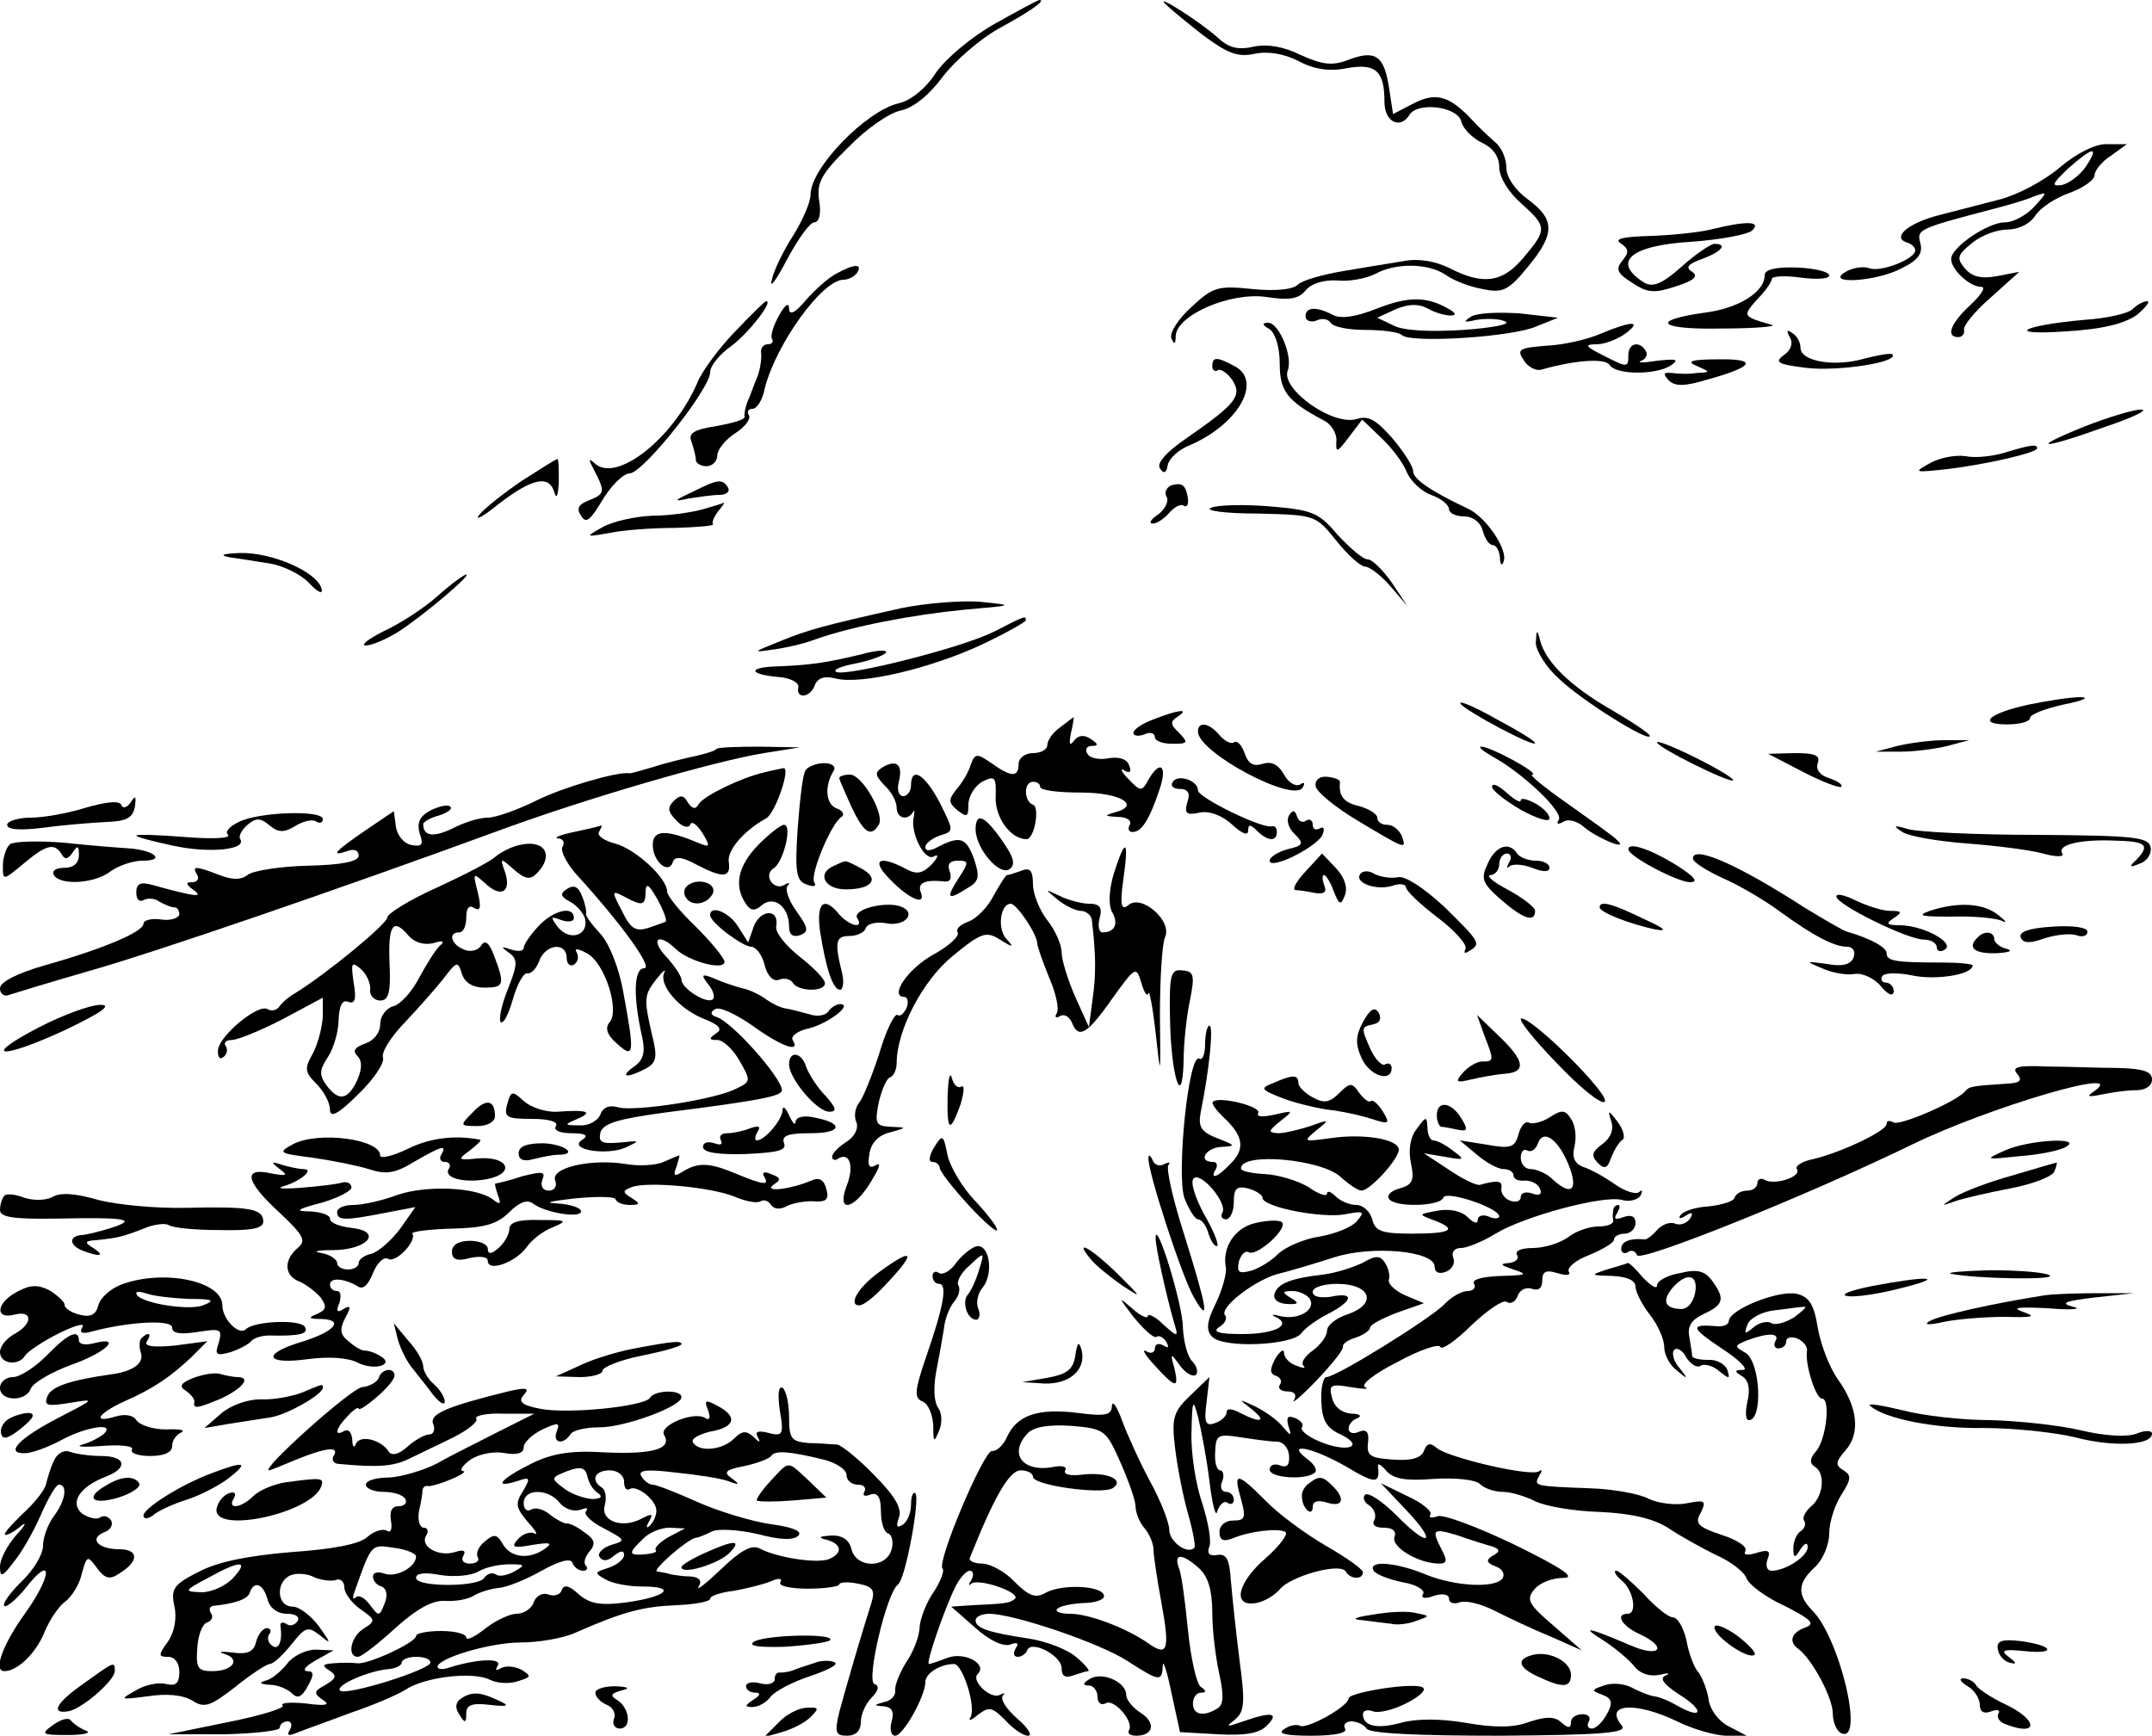 <?xml version="1.0" standalone="no"?>
<!DOCTYPE svg PUBLIC "-//W3C//DTD SVG 20010904//EN"
 "http://www.w3.org/TR/2001/REC-SVG-20010904/DTD/svg10.dtd">
<svg version="1.0" xmlns="http://www.w3.org/2000/svg"
 width="300pt" height="242pt" viewBox="0 0 300 242"
 preserveAspectRatio="xMidYMid meet">
<g transform="translate(0,242) scale(0.1,-0.1)"
fill="#000000" stroke="none">
<path d="M1387 2387 c-32 -18 -68 -48 -82 -68 -14 -22 -35 -39 -52 -43 -45
-10 -123 -90 -123 -127 0 -11 -11 -36 -24 -57 -13 -20 -27 -48 -30 -62 -4 -14
6 -1 21 28 15 28 32 52 38 52 7 0 10 12 7 30 -4 25 3 38 41 75 24 25 57 48 73
51 18 4 40 22 59 48 17 22 52 52 77 66 44 24 67 40 57 40 -2 0 -30 -15 -62
-33z"/>
<path d="M1625 2414 c6 -6 29 -25 52 -43 35 -26 49 -31 72 -26 19 4 41 0 61
-10 22 -12 44 -15 68 -10 40 7 52 -4 52 -47 0 -28 22 -39 35 -18 11 18 66 12
72 -9 2 -10 16 -24 29 -30 15 -7 24 -19 24 -34 0 -14 13 -35 30 -50 37 -33 37
-37 4 -76 -29 -35 -56 -39 -103 -15 -20 10 -44 14 -64 10 -18 -3 -56 -9 -85
-14 -29 -5 -57 -13 -63 -19 -7 -7 -32 -9 -63 -6 -48 5 -55 3 -85 -25 -18 -16
-31 -36 -28 -44 4 -9 6 -8 6 4 2 29 76 61 126 54 32 -5 45 -3 55 9 8 10 26 15
44 14 17 -2 41 3 53 9 29 16 74 15 98 -1 11 -8 34 -17 52 -20 28 -6 36 -2 63
31 38 46 38 66 0 94 -18 13 -30 31 -30 44 0 13 -7 29 -16 36 -8 7 -23 21 -32
31 -31 33 -50 39 -81 23 l-29 -15 -6 39 c-7 43 -19 51 -58 36 -21 -8 -35 -6
-64 7 -24 12 -47 16 -66 12 -22 -5 -35 -2 -51 13 -23 21 -89 63 -72 46z"/>
<path d="M2872 2187 c-22 -19 -60 -39 -84 -45 -23 -6 -62 -16 -85 -22 -43 -11
-66 -31 -45 -38 7 -2 12 -7 12 -11 0 -12 -48 -31 -64 -25 -8 3 -23 1 -33 -5
-31 -18 43 -14 78 5 23 11 30 21 26 35 -5 19 -4 20 103 48 19 5 44 12 55 17
20 7 20 7 1 -14 -11 -12 -29 -22 -41 -22 -24 0 -75 -35 -75 -51 0 -15 26 -39
42 -39 7 0 0 -11 -15 -25 -28 -26 -35 -45 -17 -45 5 0 9 4 8 10 -2 5 15 26 37
45 l40 36 -31 -6 c-22 -4 -35 -1 -45 11 -12 14 -10 19 10 35 13 11 35 19 50
19 15 0 31 8 38 19 7 11 28 25 48 32 19 7 35 18 35 25 0 6 10 19 23 27 l22 16
-27 0 c-16 1 -42 -12 -66 -32z m36 1 c-9 -13 -24 -24 -34 -26 -15 -2 -13 2 9
23 35 31 44 32 25 3z"/>
<path d="M2385 2100 c-16 -4 -55 -8 -85 -9 -37 -1 -50 -4 -41 -10 12 -8 12
-13 3 -24 -10 -12 -8 -18 13 -31 22 -15 32 -15 62 -5 25 8 31 14 22 20 -10 6
-6 11 14 18 27 10 36 21 17 21 -5 0 -26 -14 -46 -32 -27 -24 -40 -29 -52 -22
-46 29 -19 52 67 57 40 3 78 10 84 16 13 13 -10 13 -58 1z"/>
<path d="M1165 2038 c-11 -6 -30 -23 -42 -37 -15 -18 -23 -21 -23 -11 0 9 -6
5 -14 -10 -8 -14 -12 -28 -10 -32 3 -5 0 -8 -6 -8 -6 0 -10 -6 -9 -12 1 -7 -1
-22 -5 -33 -5 -11 -10 -27 -14 -35 -3 -8 -5 -18 -4 -21 1 -4 -17 -9 -39 -13
-32 -5 -40 -10 -35 -22 3 -9 6 -20 6 -25 0 -5 7 -9 15 -9 8 0 15 7 15 15 0 8
11 22 25 31 14 9 22 20 19 25 -3 5 -1 9 5 9 6 0 14 12 17 28 15 61 80 152 110
152 7 0 16 5 19 10 8 13 -5 12 -30 -2z"/>
<path d="M2460 2036 c0 -23 -36 -46 -84 -52 -78 -11 -63 -24 26 -22 46 0 76 3
68 5 -41 12 -41 12 -21 35 12 12 21 25 21 29 0 4 18 5 40 2 22 -3 40 -2 40 3
0 5 -20 10 -45 11 -31 1 -45 -3 -45 -11z"/>
<path d="M1920 1990 c-30 -12 -51 -15 -62 -9 -23 12 -38 11 -38 -2 0 -6 7 -9
15 -6 8 4 17 2 20 -3 4 -6 25 -10 49 -10 23 0 46 -3 50 -7 11 -12 155 -3 188
12 l30 12 -53 6 c-30 2 -61 1 -69 -5 -11 -7 -9 -8 8 -4 13 2 31 2 40 -2 10 -4
-17 -9 -58 -12 -46 -3 -84 -1 -97 6 l-23 11 26 12 c17 7 31 8 44 1 23 -13 52
-13 30 -1 -31 18 -56 18 -100 1z"/>
<path d="M1024 1957 c-22 -23 -46 -55 -52 -71 -34 -78 -113 -140 -143 -112 -9
8 -9 6 0 -11 15 -29 14 -32 -9 -41 -13 -5 -17 -11 -10 -21 7 -12 13 -6 30 22
12 20 29 37 38 37 19 1 112 118 112 141 0 9 13 25 30 37 24 18 59 63 48 62 -2
0 -21 -19 -44 -43z"/>
<path d="M2973 1989 c-6 -6 -36 -13 -68 -15 -88 -8 -111 -22 -25 -16 52 3 82
11 99 23 13 11 19 19 14 19 -5 0 -14 -5 -20 -11z"/>
<path d="M1770 1961 c8 -6 14 -25 14 -48 0 -38 10 -52 61 -79 11 -5 19 -19 18
-29 -1 -17 1 -16 17 5 l19 25 26 -25 c15 -14 31 -35 36 -48 5 -12 20 -27 34
-32 14 -5 25 -14 25 -20 0 -5 9 -10 21 -10 12 0 23 -8 26 -20 3 -11 9 -20 14
-20 5 0 9 -8 10 -17 0 -10 3 -13 5 -6 7 16 -25 63 -50 74 -51 24 -76 41 -76
52 0 7 -13 27 -29 46 -22 25 -33 32 -49 27 -33 -11 -106 41 -97 67 8 19 -12
67 -27 67 -9 0 -9 -3 2 -9z"/>
<path d="M2232 1955 c-18 -8 -52 -16 -76 -17 -38 -3 -42 -5 -32 -20 6 -10 18
-16 26 -13 46 13 88 16 94 6 9 -14 66 -14 86 0 11 8 7 9 -20 6 -19 -3 -29 -3
-22 0 6 2 10 9 6 14 -8 14 -24 11 -24 -6 0 -18 -1 -18 -36 0 -24 12 -26 15 -8
15 11 0 29 7 40 15 24 18 9 18 -34 0z"/>
<path d="M2495 1950 c5 -8 2 -18 -8 -25 -14 -10 -9 -13 32 -18 44 -5 129 8
119 19 -2 2 -20 -1 -39 -6 -41 -12 -89 -4 -89 15 0 8 -5 17 -12 21 -7 5 -8 3
-3 -6z"/>
<path d="M1690 1909 c0 -5 4 -8 8 -5 4 2 13 -4 20 -14 14 -22 5 -33 -64 -81
-28 -19 -42 -35 -37 -42 5 -8 9 -7 11 5 2 9 15 21 30 27 68 29 102 89 64 110
-26 14 -32 14 -32 0z"/>
<path d="M2365 1910 c20 -9 20 -9 0 -10 -11 -2 -27 -1 -35 0 -11 1 -12 -1 -4
-10 9 -9 22 -9 55 1 65 18 70 29 14 28 -37 0 -45 -3 -30 -9z"/>
<path d="M2905 1825 c-79 -32 -59 -32 30 0 39 13 61 24 50 24 -11 0 -47 -11
-80 -24z"/>
<path d="M2795 1789 c-16 -5 -41 -8 -55 -5 -14 2 -36 -2 -50 -10 -23 -13 -22
-13 25 -8 57 7 125 23 125 29 0 6 -9 5 -45 -6z"/>
<path d="M728 1750 c-25 -17 -52 -38 -60 -48 -7 -9 6 -2 28 16 47 36 70 40 77
15 3 -10 5 -3 6 15 0 17 0 32 -2 32 -2 0 -24 -14 -49 -30z"/>
<path d="M965 1734 c-26 -12 -27 -14 -5 -9 14 2 33 5 43 5 10 0 15 5 12 10 -8
13 -14 12 -50 -6z"/>
<path d="M1632 1743 c-6 -3 -9 -10 -6 -15 4 -6 -1 -17 -11 -25 -11 -7 -14 -13
-8 -13 6 0 16 7 23 15 7 8 16 13 20 10 5 -3 7 2 6 10 -3 19 -8 23 -24 18z"/>
<path d="M980 1710 c-14 -4 -45 -9 -70 -9 -25 -1 -56 -8 -70 -16 -25 -14 -24
-14 10 -8 19 4 60 7 92 7 31 1 54 3 52 5 -2 2 1 10 7 18 6 7 10 13 8 12 -2 -1
-15 -5 -29 -9z"/>
<path d="M1688 1712 c-9 -4 20 -8 65 -8 81 -2 81 -2 110 -38 16 -20 34 -36 40
-36 6 0 22 -12 35 -27 l24 -28 -22 33 c-12 17 -27 32 -33 32 -7 0 -25 16 -42
34 -27 32 -36 35 -95 40 -36 3 -73 2 -82 -2z"/>
<path d="M320 1643 c14 -2 40 -6 58 -9 17 -3 42 -15 53 -27 13 -14 20 -16 17
-7 -7 23 -69 50 -113 49 -25 -1 -30 -3 -15 -6z"/>
<path d="M610 1589 c-19 -17 -53 -39 -75 -49 -22 -11 -33 -20 -25 -20 8 0 29
9 45 19 33 21 103 80 95 80 -3 0 -21 -13 -40 -30z"/>
<path d="M1256 1572 c-107 -24 -130 -30 -171 -47 -35 -14 -36 -15 -10 -11 17
2 44 8 60 14 53 19 138 35 210 42 69 6 70 6 21 11 -26 2 -76 -2 -110 -9z"/>
<path d="M1385 1539 c-44 -22 -202 -62 -219 -56 -6 3 6 8 27 12 20 4 39 11 42
15 3 4 -12 4 -33 -2 -50 -12 -70 -15 -116 -17 -44 -1 -44 -11 0 -15 16 -1 28
-8 27 -14 -4 -17 17 -15 23 3 4 10 14 13 29 9 35 -9 132 14 203 47 34 16 62
32 62 34 0 7 0 7 -45 -16z"/>
<path d="M2141 1524 c0 -11 14 -34 32 -50 32 -31 127 -90 127 -80 0 3 -24 19
-53 36 -56 32 -92 66 -100 97 -4 16 -5 16 -6 -3z"/>
<path d="M2036 1439 c6 -10 104 -62 104 -55 0 3 -25 18 -55 34 -30 17 -52 26
-49 21z"/>
<path d="M2830 1438 c-57 -12 -75 -28 -32 -28 18 0 32 4 32 9 0 5 21 13 48 19
26 5 36 10 22 10 -14 0 -45 -5 -70 -10z"/>
<path d="M1608 1417 c-16 -6 -28 -14 -28 -19 0 -4 7 -5 15 -2 8 4 15 2 15 -4
0 -5 11 -9 24 -9 22 0 23 1 10 15 -13 12 -13 16 -2 23 18 12 -1 9 -34 -4z"/>
<path d="M1478 1406 c-10 -7 -18 -18 -18 -25 0 -6 -9 -11 -20 -11 -11 0 -20
-7 -20 -15 0 -19 -10 -19 -38 1 -20 14 -23 14 -29 -3 -3 -10 -12 -25 -20 -34
-11 -14 -11 -18 2 -29 13 -10 15 -9 15 8 0 12 9 26 19 32 18 9 20 7 19 -21 -1
-29 21 -59 43 -59 11 0 19 45 9 48 -13 5 -13 32 0 32 6 0 10 -3 10 -7 0 -5 25
-8 57 -8 55 0 85 -18 46 -28 -14 -4 -13 -5 5 -6 13 0 20 -5 17 -11 -3 -5 -2
-10 4 -10 12 0 23 16 37 58 12 34 2 44 -15 15 -9 -17 -11 -17 -28 1 -10 10
-12 16 -6 12 8 -5 11 -2 7 7 -3 9 -14 12 -28 10 -13 -3 -27 0 -30 6 -4 6 -1
11 6 11 10 0 9 3 -2 10 -9 6 -17 5 -23 -3 -6 -8 -7 -4 -4 11 3 12 4 22 4 22
-1 0 -10 -7 -19 -14z"/>
<path d="M1670 1400 c0 -29 133 -100 146 -78 4 7 2 8 -4 4 -6 -3 -16 3 -22 14
-8 14 -17 19 -30 15 -13 -4 -20 0 -25 15 -4 11 -10 18 -15 15 -4 -3 -13 2 -20
10 -14 17 -30 20 -30 5z"/>
<path d="M2310 1385 c0 -7 101 -57 106 -53 2 2 -21 16 -51 31 -30 15 -55 25
-55 22z"/>
<path d="M2645 1380 l-30 -8 35 0 c19 0 49 4 65 8 l30 8 -35 0 c-19 0 -48 -4
-65 -8z"/>
<path d="M999 1376 c-2 -3 -16 -7 -29 -10 -14 -3 -40 -9 -58 -15 -18 -5 -33
-10 -35 -9 -18 2 -93 -20 -129 -38 -26 -13 -57 -24 -68 -24 -12 0 -34 -7 -49
-15 -27 -13 -41 -11 -41 6 0 3 10 9 22 12 12 4 19 9 16 12 -3 4 -16 1 -28 -5
-15 -8 -19 -17 -15 -32 6 -16 3 -19 -12 -16 -10 2 -19 13 -21 25 l-3 22 -37
-25 c-44 -30 -53 -39 -29 -31 10 4 17 2 17 -6 0 -8 -23 -13 -71 -14 -39 -1
-77 -7 -84 -13 -9 -7 -21 -7 -39 0 -34 13 -39 13 -31 0 3 -5 0 -10 -7 -10 -10
0 -9 -3 2 -11 15 -11 1 -9 -57 7 -17 5 -23 2 -23 -10 0 -10 4 -14 10 -11 5 3
16 3 22 -2 7 -4 16 -8 21 -8 4 0 7 -4 7 -10 -1 -5 -12 -9 -25 -7 -14 2 -25 -1
-25 -6 0 -11 -56 -35 -138 -58 -38 -11 -62 -23 -62 -32 0 -8 6 -12 13 -9 6 2
55 17 107 32 93 26 360 118 570 195 127 47 307 99 375 110 l50 8 -56 1 c-31 0
-58 -1 -60 -3z"/>
<path d="M2081 1365 c42 -23 99 -77 92 -88 -4 -6 -1 -7 6 -3 7 5 20 1 29 -7
19 -16 63 -34 47 -19 -5 6 -37 28 -69 51 -33 23 -55 41 -50 41 12 1 -58 39
-71 39 -5 0 2 -6 16 -14z"/>
<path d="M2513 1344 c27 -14 51 -23 54 -21 2 3 -5 8 -17 12 -13 4 -19 12 -16
21 4 11 -4 14 -32 14 l-37 -1 48 -25z"/>
<path d="M1123 1346 c-4 -5 -8 -42 -11 -81 -4 -61 -2 -73 12 -78 10 -4 15 -3
11 3 -6 10 23 81 38 91 5 3 2 9 -7 12 -15 6 -17 31 -4 52 4 6 -2 11 -13 11
-11 0 -23 -5 -26 -10z"/>
<path d="M1230 1350 c-11 -7 -10 -11 3 -25 10 -9 17 -23 17 -31 0 -15 15 -19
23 -6 2 4 2 1 1 -6 -6 -22 15 -64 28 -56 7 4 6 -1 -3 -11 -13 -13 -21 -15 -37
-6 -34 18 -47 13 -26 -10 27 -30 55 -44 48 -24 -6 14 5 19 33 16 8 -1 10 5 7
14 -4 10 0 15 11 15 16 0 16 -2 1 -25 -18 -28 -15 -31 13 -13 16 9 17 16 9 40
-11 30 -19 33 -49 18 -12 -7 -19 -7 -19 -1 0 5 9 12 20 16 20 6 20 6 0 46 -21
40 -40 51 -40 24 0 -8 -5 -15 -11 -15 -6 0 -9 9 -6 20 6 24 -3 32 -23 20z"/>
<path d="M1065 1343 c-31 -7 -83 -32 -91 -44 -4 -8 -9 -7 -15 2 -6 11 -11 11
-20 2 -9 -9 -8 -15 4 -27 8 -9 17 -11 19 -6 2 6 9 1 17 -11 12 -20 11 -21 -6
-14 -45 19 -63 18 -63 -3 0 -23 22 -42 28 -24 2 8 12 8 32 -3 38 -20 49 -19
46 3 -3 16 21 44 52 61 13 7 35 72 24 70 -4 -1 -16 -3 -27 -6z"/>
<path d="M1170 1335 c0 -2 8 -20 17 -40 17 -36 27 -43 38 -25 9 14 -23 70 -40
70 -8 0 -15 -2 -15 -5z"/>
<path d="M1635 1330 c-4 -6 1 -10 10 -10 11 0 15 -6 10 -19 -4 -15 -1 -18 17
-14 14 3 32 -4 46 -17 13 -12 22 -16 22 -8 0 9 3 9 12 0 15 -15 28 -16 28 -2
0 6 -3 9 -7 8 -13 -4 -103 40 -103 50 0 14 -28 23 -35 12z"/>
<path d="M1834 1324 c1 -8 28 -30 60 -49 67 -40 67 -40 60 -20 -4 8 -12 15
-20 15 -8 0 -14 4 -14 10 0 5 -11 12 -25 16 -22 5 -29 14 -27 34 0 3 -8 6 -18
7 -10 1 -17 -4 -16 -13z"/>
<path d="M2080 1323 c0 -5 18 -19 40 -32 22 -12 40 -18 40 -12 0 6 -9 15 -20
21 -11 6 -20 8 -20 4 0 -4 -9 1 -20 11 -11 10 -20 14 -20 8z"/>
<path d="M120 1294 c-25 -8 -60 -14 -77 -14 -18 0 -33 -5 -33 -10 0 -7 18 -8
51 -4 29 4 68 7 88 8 28 1 36 6 39 21 2 15 1 17 -6 6 -5 -7 -11 -9 -13 -3 -3
6 -21 4 -49 -4z"/>
<path d="M333 1274 c-13 -6 -20 -14 -15 -18 4 -5 -23 -6 -60 -3 -38 3 -68 4
-68 2 0 -2 23 -8 51 -14 50 -11 103 -6 94 9 -3 4 2 13 10 20 12 10 18 10 31
-1 12 -10 20 -10 35 -1 11 7 24 10 29 7 6 -4 10 -2 10 3 0 13 -90 10 -117 -4z"/>
<path d="M1797 1283 c-4 -6 -1 -18 8 -26 13 -13 12 -16 -10 -21 -14 -4 -25
-11 -25 -16 0 -14 68 20 74 37 3 8 1 11 -4 8 -6 -3 -10 -1 -10 5 0 6 -4 9 -9
6 -5 -4 -11 -1 -13 6 -3 9 -6 9 -11 1z"/>
<path d="M1360 1263 c1 -27 33 -64 47 -55 9 6 7 16 -10 40 -25 36 -37 40 -37
15z"/>
<path d="M800 1260 c-19 -4 -29 -8 -22 -9 7 0 10 -6 6 -12 -3 -6 7 -25 23 -42
60 -66 104 -127 91 -127 -14 0 -16 -37 -3 -95 5 -22 2 -33 -11 -42 -21 -15
-11 -17 16 -3 15 8 17 16 9 47 -12 52 -11 56 7 79 8 10 13 14 10 8 -8 -17 20
-50 54 -64 23 -9 28 -15 18 -21 -10 -7 -10 -9 2 -9 8 0 22 -13 31 -29 16 -28
16 -29 -5 -39 -29 -15 -140 -32 -164 -26 -12 4 -22 0 -25 -10 -4 -9 -17 -16
-29 -15 -22 0 -22 1 -3 9 23 10 13 13 -28 10 -16 -1 -37 6 -47 15 -16 15 -18
14 -23 -5 -5 -18 0 -20 35 -20 23 0 37 -4 33 -10 -4 -6 6 -10 22 -10 19 0 24
-3 15 -9 -22 -13 32 -23 60 -11 21 10 21 10 -8 7 -25 -2 -30 0 -27 14 4 13 25
19 91 28 135 17 162 23 162 31 0 17 -69 95 -91 102 -9 3 -9 7 -2 11 6 4 29 -7
52 -23 40 -29 68 -39 56 -20 -3 5 7 13 22 16 28 7 63 34 44 34 -5 0 -13 -5
-16 -10 -4 -6 -16 -8 -27 -4 -11 3 -26 7 -33 8 -7 1 -19 7 -26 12 -8 6 -23 14
-34 16 -11 3 -29 9 -40 14 -17 7 -18 5 -8 -8 7 -8 10 -18 7 -21 -8 -8 -44 15
-44 27 0 5 -10 20 -22 33 -22 24 -10 33 14 10 17 -17 68 -31 68 -18 0 5 -18
27 -40 49 -22 21 -40 43 -40 49 0 19 -45 60 -73 67 -15 4 -25 11 -22 16 3 6 5
9 3 9 -2 -1 -19 -5 -38 -9z m128 -125 c-2 -1 -13 -5 -25 -9 -17 -5 -24 -1 -36
24 -15 28 -14 29 3 20 26 -14 30 -13 30 8 1 12 5 8 16 -11 9 -16 14 -30 12
-32z"/>
<path d="M1057 1242 c-28 -29 -34 -56 -18 -81 7 -11 13 -12 23 -3 17 14 38 -2
38 -30 0 -11 5 -15 15 -12 13 5 12 10 -5 34 -11 15 -16 31 -12 35 4 5 2 5 -5
1 -15 -8 -29 14 -15 23 14 8 27 61 15 61 -5 0 -21 -13 -36 -28z"/>
<path d="M2652 1260 c9 -6 50 -13 90 -16 40 -3 88 -9 106 -14 18 -5 30 -5 27
0 -8 12 24 20 73 18 44 -1 50 -6 30 -27 -11 -10 -9 -11 5 -5 10 3 17 14 15 23
-3 14 -24 16 -158 17 -85 0 -166 4 -180 8 -20 6 -22 5 -8 -4z"/>
<path d="M14 1243 c-5 -4 -10 -18 -10 -30 0 -21 0 -21 29 3 32 27 43 29 53 13
4 -8 9 -7 15 2 7 11 9 10 9 -3 0 -12 -8 -18 -21 -18 -11 0 -17 -4 -14 -10 9
-15 57 -12 79 5 11 8 31 15 45 15 32 0 17 14 -17 17 -15 1 -56 4 -92 8 -36 3
-70 2 -76 -2z"/>
<path d="M725 1242 c-11 -2 -27 -10 -35 -17 -8 -7 -45 -26 -82 -43 -38 -17
-68 -36 -68 -41 0 -9 -85 -79 -129 -106 -9 -5 -19 -14 -22 -19 -4 -5 -11 -6
-16 -3 -13 8 -66 -36 -69 -56 -1 -10 2 -15 7 -11 5 3 7 10 4 15 -4 5 0 9 8 9
8 0 40 13 71 29 l56 30 0 -27 c-1 -15 -7 -38 -14 -51 -12 -21 -11 -26 5 -42
11 -11 19 -27 19 -36 0 -12 11 -7 39 21 22 21 37 44 35 51 -3 7 10 28 28 47
18 19 43 47 55 62 20 26 21 27 27 8 4 -12 15 -19 31 -19 28 0 29 4 14 44 -7
19 -13 23 -18 15 -4 -7 -15 -10 -24 -6 -18 7 -23 24 -7 24 6 0 10 9 10 21 0
13 4 18 11 13 9 -5 10 1 5 22 -7 28 -7 28 12 11 22 -20 36 -9 25 20 -6 17 -5
17 13 1 16 -14 23 -15 32 -6 25 25 12 48 -23 40z m-155 -127 c8 -9 21 -13 34
-10 12 4 16 3 11 -2 -6 -4 -19 -25 -30 -45 -10 -20 -27 -39 -37 -41 -10 -3
-18 -14 -18 -25 0 -12 -9 -23 -21 -27 -14 -5 -18 -10 -11 -17 7 -7 7 -18 0
-34 -13 -28 -26 -30 -43 -7 -10 14 -10 21 2 39 8 12 15 36 15 52 1 20 5 29 14
25 9 -3 11 4 7 27 -4 28 -3 30 10 19 8 -7 14 -20 13 -29 -1 -8 6 -15 14 -15
12 0 15 12 13 53 -2 53 5 63 27 37z"/>
<path d="M1553 1203 c-7 -23 -8 -44 -3 -54 10 -17 4 -29 -13 -29 -5 0 -7 9 -4
20 4 15 0 20 -15 20 -10 0 -29 5 -41 11 -21 10 -21 10 -3 -5 11 -9 26 -16 33
-16 7 0 14 -6 15 -12 6 -50 6 -78 1 -112 l-5 -38 -19 42 c-10 23 -19 51 -19
62 0 11 -9 31 -20 45 -11 14 -20 37 -20 50 0 19 -4 24 -16 19 -9 -3 -17 -6
-20 -6 -2 0 -10 -13 -19 -29 -8 -16 -24 -32 -35 -36 -11 -4 -18 -10 -15 -15 3
-5 -12 -19 -34 -31 -36 -20 -62 -59 -40 -59 4 0 6 -7 3 -15 -4 -8 -9 -13 -13
-10 -4 2 -16 -22 -25 -53 -10 -31 -23 -63 -28 -69 -6 -7 -8 -20 -4 -28 3 -9
-3 -20 -14 -27 -11 -7 -20 -16 -20 -21 0 -4 4 -6 9 -2 16 9 22 -12 11 -39 -15
-41 14 -31 38 13 9 15 10 21 2 16 -8 -5 -11 0 -8 16 2 15 12 26 28 30 25 7 25
7 2 8 -21 1 -23 4 -17 34 4 17 11 34 16 35 5 2 9 11 9 20 0 45 36 115 78 149
40 33 47 35 66 23 19 -12 20 -11 8 2 -12 15 -7 48 7 48 8 0 36 -41 37 -55 0
-5 8 -27 17 -49 9 -21 14 -43 10 -49 -3 -5 -1 -7 4 -4 6 4 13 0 17 -8 9 -24
21 -18 56 32 33 46 34 46 41 23 4 -14 8 -20 10 -15 1 6 6 -19 10 -55 7 -64 7
-64 6 25 0 50 3 98 7 108 11 23 -33 61 -51 45 -10 -8 -12 0 -7 36 8 56 3 59
-13 9z"/>
<path d="M2074 1216 c-10 -21 -8 -27 18 -50 31 -27 48 -33 48 -16 0 5 -17 18
-37 29 -21 11 -32 20 -25 21 6 0 12 7 12 15 0 8 5 15 11 15 5 0 7 -6 3 -12 -4
-7 -4 -10 0 -6 5 4 19 3 32 -2 15 -6 24 -6 24 0 0 6 -9 10 -19 10 -11 0 -23 5
-26 10 -11 17 -30 11 -41 -14z"/>
<path d="M2270 1236 c0 -10 69 -46 86 -46 13 0 6 8 -21 25 -36 22 -65 31 -65
21z"/>
<path d="M1820 1205 c-13 -14 -19 -25 -14 -26 5 0 17 -2 27 -4 13 -2 17 1 13
11 -3 8 -3 14 0 14 2 0 9 -10 13 -22 8 -20 10 -21 16 -6 4 11 -1 25 -12 37
l-20 21 -23 -25z"/>
<path d="M2360 1223 c0 -5 19 -17 43 -28 23 -10 58 -31 77 -45 48 -35 77 -50
95 -50 8 0 12 -6 9 -15 -4 -10 -16 -13 -37 -9 -30 4 -31 4 -7 -6 13 -6 33 -10
45 -8 11 2 28 -6 37 -17 10 -12 17 -15 18 -7 0 6 -5 12 -11 12 -5 0 -8 4 -5 9
3 5 22 5 42 1 32 -7 84 1 84 14 0 2 -19 4 -42 4 -66 0 -78 2 -78 13 0 8 -21
20 -55 30 -5 1 -32 17 -60 34 -93 60 -155 87 -155 68z"/>
<path d="M1163 1213 c-25 -10 -14 -33 16 -33 37 0 48 15 22 29 -11 6 -21 11
-23 10 -2 0 -9 -3 -15 -6z"/>
<path d="M1896 1201 c-8 -12 23 -23 45 -16 11 4 19 2 19 -2 0 -5 20 -24 45
-43 24 -18 41 -38 38 -43 -3 -6 -1 -7 5 -3 17 10 16 12 -35 62 -28 26 -54 43
-64 41 -9 -2 -23 0 -32 4 -9 6 -18 5 -21 0z"/>
<path d="M791 1181 c-11 -7 -10 -11 5 -19 9 -5 19 -17 20 -25 3 -22 -22 -29
-38 -10 -11 15 -11 16 5 10 9 -3 17 -2 17 3 0 18 -29 11 -50 -12 -11 -12 -20
-25 -20 -30 0 -4 -8 -5 -17 -2 -15 5 -15 4 -4 -4 13 -9 13 -16 -1 -51 -9 -22
-13 -43 -10 -46 4 -3 11 11 17 32 6 21 15 37 20 36 6 -1 13 7 17 18 9 23 38
26 38 3 0 -8 5 -12 10 -9 6 4 7 11 4 17 -4 6 1 6 14 -1 25 -13 46 -79 32 -96
-7 -8 -4 -18 10 -30 24 -22 25 -15 9 71 -6 35 -20 69 -32 82 -12 13 -21 25
-20 28 1 2 -1 13 -5 23 -5 14 -11 18 -21 12z"/>
<path d="M957 1184 c-4 -4 -4 -11 -1 -15 8 -14 31 -10 38 6 5 15 -24 22 -37 9z"/>
<path d="M2560 1170 c0 -11 99 -60 122 -60 10 0 18 -5 18 -11 0 -5 5 -7 11 -3
15 9 -28 33 -61 34 -20 0 -22 2 -10 10 12 8 12 10 -5 10 -11 0 -32 7 -47 14
-16 8 -28 11 -28 6z"/>
<path d="M1143 1123 c8 -52 18 -83 28 -83 4 0 6 10 3 23 -11 44 -9 52 10 52
11 0 21 5 23 11 2 6 14 9 27 7 27 -6 45 14 22 23 -22 8 -68 -4 -61 -16 10 -16
-11 -11 -25 5 -21 26 -32 17 -27 -22z"/>
<path d="M2230 1155 c0 -7 41 -23 78 -31 18 -3 12 2 -17 15 -43 21 -61 26 -61
16z"/>
<path d="M2690 1150 c-19 -7 -11 -8 31 -8 30 1 62 -2 70 -6 8 -4 5 0 -5 8 -21
17 -56 19 -96 6z"/>
<path d="M990 1144 c0 -10 44 -43 57 -44 7 0 16 -12 19 -26 4 -15 12 -23 20
-20 7 3 16 1 19 -4 8 -13 45 -13 45 -1 0 6 -16 22 -35 37 -19 15 -34 33 -33
42 5 25 -21 25 -31 1 l-8 -23 -14 22 c-12 20 -39 31 -39 16z"/>
<path d="M2817 1113 c3 -8 12 -9 34 -1 16 5 36 7 44 4 8 -3 15 -1 15 5 0 6
-20 9 -49 7 -32 -2 -47 -7 -44 -15z"/>
<path d="M2757 1113 c-15 -14 -5 -23 26 -22 17 1 24 3 15 6 -10 2 -18 9 -18
14 0 10 -14 12 -23 2z"/>
<path d="M1631 1002 c1 -80 17 -133 19 -62 0 25 4 63 9 86 7 35 5 40 -11 41
-16 2 -18 -6 -17 -65z"/>
<path d="M55 988 c-83 -43 -55 -46 36 -4 50 24 66 35 49 35 -14 0 -52 -14 -85
-31z"/>
<path d="M1900 995 c-10 -19 -11 -30 -2 -50 11 -25 42 -35 42 -14 0 5 -4 8 -9
5 -4 -3 -13 6 -20 20 -14 32 -14 32 4 36 9 2 11 8 7 16 -6 9 -12 5 -22 -13z"/>
<path d="M2069 977 c14 -36 14 -37 -3 -37 -7 0 -19 -7 -27 -16 -11 -13 -9 -14
12 -9 13 3 34 7 47 8 30 2 28 18 -9 53 l-30 29 10 -28z"/>
<path d="M2170 938 c32 -34 63 -59 67 -54 9 8 -99 116 -116 116 -6 0 16 -28
49 -62z"/>
<path d="M1680 964 c0 -14 -4 -23 -8 -20 -15 9 -32 -160 -21 -194 6 -16 15
-30 19 -30 5 0 12 -9 15 -21 4 -11 9 -18 12 -16 2 3 -6 23 -19 45 -12 23 -19
44 -14 49 10 10 48 -35 40 -48 -3 -5 0 -9 5 -9 6 0 11 11 11 24 0 19 4 23 20
19 11 -3 20 -9 20 -13 0 -13 83 -29 115 -23 26 5 28 4 17 -9 -7 -9 -30 -18
-52 -22 -22 -3 -49 -15 -59 -25 -10 -10 -27 -20 -38 -23 -16 -4 -19 -2 -16 13
3 10 9 16 14 13 11 -6 55 33 46 42 -3 3 -19 3 -36 -1 -29 -6 -48 -34 -42 -63
1 -8 -5 -30 -14 -49 -13 -26 -14 -38 -5 -47 16 -16 111 -12 124 5 6 8 23 20
39 28 34 18 35 30 2 23 -15 -2 -25 0 -25 7 0 6 15 11 34 11 46 0 57 -27 16
-42 -17 -5 -30 -16 -30 -23 0 -8 -9 -20 -20 -28 -11 -8 -17 -17 -13 -21 4 -4
0 -4 -10 0 -9 3 -17 11 -17 18 0 6 -6 2 -12 -8 -8 -15 -8 -21 0 -24 7 -2 10
-8 6 -13 -3 -5 2 -9 11 -9 10 0 13 -5 9 -12 -5 -7 10 5 31 27 21 22 38 43 37
47 -1 4 7 10 18 13 11 4 20 10 20 14 0 4 17 13 38 21 l37 13 -26 11 c-14 6
-24 16 -23 21 2 6 0 16 -5 24 -7 11 -13 11 -32 0 -13 -6 -37 -14 -54 -16 -44
-5 -63 -12 -68 -26 -3 -8 4 -14 16 -15 17 -1 19 1 7 8 -13 8 -13 10 2 10 9 0
20 -5 24 -11 9 -15 -16 -30 -41 -24 -11 3 -14 2 -7 -1 24 -11 0 -24 -46 -24
-33 0 -43 3 -32 10 8 5 11 12 8 16 -10 10 44 52 78 59 16 4 49 14 74 22 53 17
140 9 140 -13 0 -8 6 -11 16 -7 8 3 13 12 10 19 -3 8 1 14 11 14 8 0 30 9 48
20 39 24 150 54 176 47 10 -3 22 0 26 6 3 7 3 9 -2 5 -4 -4 -20 1 -34 11 -14
10 -34 21 -44 24 -12 5 -16 13 -12 29 3 13 1 30 -5 38 -8 13 -13 13 -30 2 -11
-7 -25 -10 -29 -7 -5 2 -11 -5 -14 -16 -5 -19 -11 -21 -44 -15 l-38 6 24 -20
c13 -11 29 -20 37 -20 8 0 14 -4 14 -9 0 -5 7 -8 16 -7 9 0 19 -5 21 -12 3 -7
-1 -10 -11 -6 -9 3 -16 1 -16 -5 0 -6 -7 -8 -15 -5 -8 3 -13 11 -12 17 2 11
-5 12 -30 5 -5 -1 -24 8 -43 21 l-35 23 30 -5 c27 -5 28 -4 10 9 -10 8 -22 14
-27 14 -4 0 -8 8 -8 18 -1 16 -2 16 -15 -2 -9 -11 -12 -30 -8 -48 5 -24 2 -30
-16 -35 -11 -3 -18 -9 -15 -14 7 -13 72 -11 76 1 3 11 78 -14 78 -26 0 -3 -7
-4 -15 0 -8 3 -15 1 -15 -5 0 -6 -6 -4 -14 4 -9 9 -26 12 -42 9 -27 -5 -27 -5
-6 -13 35 -13 26 -19 -29 -19 -42 0 -52 3 -56 20 -3 11 -13 20 -22 20 -9 0
-22 5 -29 12 -7 7 -12 8 -12 4 0 -5 -12 -1 -26 9 -15 9 -42 17 -60 18 -19 1
-34 4 -34 8 0 23 112 13 139 -12 11 -10 24 -19 29 -19 12 0 52 44 52 57 0 15
-50 23 -96 16 -37 -5 -38 -5 -19 11 19 15 19 16 -8 6 -16 -5 -36 -10 -45 -10
-15 1 -14 3 3 17 19 15 19 15 -8 9 -17 -4 -26 -3 -23 2 6 9 -54 24 -63 16 -3
-2 5 -13 17 -24 26 -25 28 -43 6 -64 -17 -18 -28 -21 -19 -6 3 6 1 10 -4 10
-22 0 -10 20 12 21 20 1 20 2 -6 12 -23 9 -27 16 -23 37 12 59 18 120 12 120
-3 0 -6 -12 -6 -26z m509 -174 c11 -32 -1 -37 -27 -12 -7 6 -20 12 -28 12 -8
0 -14 7 -14 16 0 8 4 13 9 10 5 -3 12 1 15 10 8 22 31 3 45 -36z"/>
<path d="M1100 936 c0 -20 39 -66 56 -66 11 0 10 5 -5 22 -12 12 -23 30 -27
40 -6 21 -24 24 -24 4z"/>
<path d="M2812 923 c8 -10 4 -13 -16 -14 -47 -3 -51 -4 -56 -10 -12 -15 -92
-49 -100 -44 -6 3 -10 3 -10 -2 0 -10 -64 -40 -102 -49 -16 -3 -26 -10 -23
-14 7 -11 -32 -23 -45 -15 -5 3 -10 1 -10 -4 0 -6 -6 -11 -14 -11 -8 0 -16 -4
-18 -10 -1 -5 -18 -10 -36 -12 -19 -1 -36 -7 -39 -12 -4 -5 -1 -6 7 -1 9 6 11
4 6 -4 -5 -7 -14 -10 -21 -7 -8 3 -19 -2 -25 -9 -7 -8 -15 -14 -18 -13 -19 2
-32 -3 -32 -13 0 -5 4 -8 9 -5 5 4 11 2 13 -4 3 -11 235 82 383 154 109 53
304 110 255 75 -12 -8 -10 -9 10 -5 14 3 35 6 48 6 13 0 22 6 22 15 0 11 -12
15 -47 16 -27 0 -71 2 -100 2 -40 2 -49 -1 -41 -10z"/>
<path d="M1321 893 c-1 -51 3 -54 18 -13 5 17 6 28 1 25 -5 -3 -11 3 -13 12
-3 10 -5 -1 -6 -24z"/>
<path d="M1775 910 c-18 -7 -18 -9 10 -20 17 -7 46 -14 65 -17 19 -2 47 -8 62
-13 25 -8 26 -7 16 10 -7 11 -14 17 -17 15 -2 -3 -9 2 -16 11 -10 15 -13 15
-28 0 -13 -13 -21 -15 -37 -6 -11 6 -20 15 -20 20 0 12 -8 12 -35 0z"/>
<path d="M658 868 c-17 -17 -17 -18 7 -18 15 0 25 6 25 14 0 23 -13 25 -32 4z"/>
<path d="M1091 872 c-1 -14 -25 -42 -36 -42 -3 0 -3 5 1 12 5 8 2 9 -10 5 -10
-4 -24 -7 -32 -7 -9 0 -12 -4 -9 -10 3 -6 -1 -7 -9 -4 -9 3 -16 1 -16 -5 0 -8
21 -11 59 -10 45 2 58 5 54 15 -4 11 6 14 37 14 44 0 47 14 5 22 -14 3 -25 1
-26 -6 0 -6 -4 -2 -9 9 -5 11 -9 14 -9 7z"/>
<path d="M2003 865 c0 -8 3 -15 6 -16 3 0 14 -2 23 -4 14 -3 15 0 5 16 -14 23
-34 25 -34 4z"/>
<path d="M2246 857 c4 -11 0 -23 -12 -32 -15 -11 -16 -16 -7 -26 10 -10 14 -8
19 7 4 10 11 22 16 25 4 3 1 14 -7 25 -13 17 -14 17 -9 1z"/>
<path d="M409 825 c-22 -12 -21 -13 26 -19 28 -4 63 -11 79 -16 24 -8 37 -6
63 10 38 22 47 25 38 10 -3 -5 -1 -10 5 -10 6 0 9 -4 6 -9 -9 -13 20 -21 53
-15 40 8 30 32 -12 29 -29 -3 -30 -2 -12 11 10 8 17 14 14 15 -36 7 -71 2
-101 -13 -21 -10 -38 -14 -38 -9 0 23 -86 34 -121 16z"/>
<path d="M1302 820 c-7 -12 -8 -20 -2 -20 5 0 10 -4 10 -8 0 -5 18 -28 40 -52
22 -24 40 -39 40 -35 0 5 -14 23 -31 41 -17 18 -34 46 -38 63 -6 30 -7 30 -19
11z"/>
<path d="M723 812 c0 -9 7 -12 21 -8 12 3 27 6 34 6 29 0 9 15 -21 16 -22 0
-34 -4 -34 -14z"/>
<path d="M2795 816 c-29 -13 -28 -13 20 -8 28 2 57 8 65 13 25 14 -52 10 -85
-5z"/>
<path d="M925 800 c-11 -5 -35 -6 -52 -3 -49 8 -106 -5 -99 -23 3 -8 -1 -14
-9 -14 -8 0 -12 6 -9 15 5 12 0 12 -28 5 -18 -6 -35 -10 -37 -10 -2 0 0 -7 3
-16 5 -13 3 -14 -6 -7 -22 18 -93 21 -134 7 -21 -8 -49 -14 -61 -14 -13 0 -23
-4 -23 -10 0 -12 11 -12 67 -1 l42 8 -21 -30 c-12 -16 -30 -32 -40 -35 -10 -2
-18 -8 -18 -13 0 -5 -7 -9 -15 -9 -8 0 -15 4 -15 9 0 5 -10 12 -22 14 -13 2
-6 4 15 4 49 0 72 26 27 31 -17 2 -30 7 -30 13 0 5 -12 9 -27 10 -23 0 -20 3
15 12 24 7 43 17 42 22 -1 6 -7 8 -14 6 -6 -2 -31 -5 -56 -7 -25 -2 -36 -1
-25 2 24 7 44 24 28 24 -6 0 -20 3 -30 6 -15 5 -16 4 -3 -6 12 -9 10 -10 -12
-6 -40 9 -36 -11 12 -55 34 -32 37 -39 25 -49 -20 -17 -19 -39 3 -47 9 -4 22
-14 29 -22 9 -13 8 -17 -5 -23 -13 -5 -12 -7 6 -7 33 -1 18 -18 -28 -32 -56
-17 -50 -32 9 -24 30 4 57 2 70 -5 24 -12 53 -2 30 10 -8 5 -17 7 -20 7 -3 -1
-13 4 -22 12 -13 10 -14 17 -6 33 9 16 8 19 -2 13 -9 -6 -11 -3 -6 8 3 10 2
17 -3 17 -6 0 -10 4 -10 9 0 10 19 9 38 -2 8 -6 15 1 22 18 6 15 15 23 21 20
10 -7 40 24 34 35 -2 3 23 6 55 7 45 1 63 6 80 23 14 14 25 18 33 12 17 -13
67 -21 67 -11 0 5 -15 10 -32 11 -21 1 -12 3 22 7 30 3 57 3 58 -1 2 -5 11 -8
20 -8 15 0 15 2 2 10 -13 8 -12 10 1 15 22 8 109 0 142 -13 16 -7 32 -10 37
-7 5 3 11 1 15 -5 4 -6 13 -7 23 -1 9 4 26 7 38 6 16 -1 20 3 16 17 -3 13 -10
17 -21 12 -28 -12 -67 -17 -53 -6 11 7 11 10 -3 15 -9 4 -13 3 -10 -3 8 -13 1
-13 -40 4 -36 15 -52 16 -74 2 -11 -7 -13 -5 -8 7 3 10 5 17 4 16 -1 0 -11 -4
-22 -9z"/>
<path d="M1601 806 c-2 -17 48 -170 64 -196 22 -38 18 -14 -14 88 -16 50 -26
94 -22 98 3 4 1 4 -6 1 -6 -4 -14 -1 -16 5 -3 7 -6 9 -6 4z"/>
<path d="M2805 781 c-33 -9 -69 -23 -80 -30 -20 -13 -20 -13 0 -6 11 4 46 12
77 18 32 6 60 17 62 24 3 7 4 13 3 12 -1 0 -29 -8 -62 -18z"/>
<path d="M6 753 c-3 -4 -6 -12 -6 -20 0 -10 18 -13 78 -12 100 2 114 -1 77
-13 -16 -5 -36 -10 -42 -10 -18 -2 -16 -15 3 -22 24 -9 31 -7 14 4 -13 8 -12
10 5 11 29 3 37 5 65 16 14 6 30 8 35 5 6 -4 37 -7 71 -7 44 -1 61 2 61 12 0
18 -20 21 -107 19 -41 -1 -96 4 -123 11 -31 9 -53 11 -64 4 -10 -5 -26 -5 -39
-1 -12 5 -25 6 -28 3z"/>
<path d="M2249 733 c-1 -5 -1 -11 0 -15 0 -5 -9 -8 -21 -8 -13 0 -32 -7 -42
-15 -11 -8 -33 -15 -49 -15 -16 0 -26 -4 -22 -10 3 -5 -2 -10 -12 -11 -13 -1
-11 -3 7 -9 21 -7 18 -8 -18 -9 -26 -1 -41 -5 -37 -11 3 -5 -1 -10 -9 -10 -8
0 -23 -8 -33 -19 -20 -20 -150 -101 -164 -101 -4 0 -8 -15 -7 -34 1 -26 7 -37
27 -46 35 -17 9 -26 -29 -10 -17 7 -28 16 -25 20 3 4 -2 10 -10 13 -10 4 -12
1 -9 -11 5 -15 4 -15 -8 -1 -7 9 -24 21 -38 28 -24 11 -24 11 -6 -3 23 -18 14
-21 -15 -6 -11 6 -19 7 -19 1 0 -5 -7 -12 -16 -15 -13 -5 -16 0 -12 29 l4 35
-27 -26 c-23 -22 -26 -31 -21 -72 3 -26 11 -67 18 -92 7 -24 11 -46 9 -48 -10
-10 -35 9 -35 25 0 10 -12 41 -27 68 -15 28 -32 66 -39 85 -7 19 -13 28 -14
20 0 -13 -9 -15 -47 -10 -56 7 -85 -3 -99 -33 -5 -12 -15 -21 -21 -20 -11 2
-78 -156 -69 -164 3 -3 -3 -18 -12 -32 -10 -14 -19 -37 -20 -49 0 -13 -9 -36
-19 -50 -9 -15 -16 -32 -15 -39 1 -6 -5 -14 -15 -16 -15 -4 -16 -5 -1 -6 11
-1 15 -7 11 -21 -3 -11 -1 -20 5 -20 11 0 42 55 42 75 0 12 21 25 40 25 12 0
31 -60 23 -74 -4 -6 1 -5 10 3 16 12 20 11 38 -7 11 -12 25 -22 32 -22 7 0 0
11 -15 24 -15 13 -24 27 -20 32 4 4 2 4 -4 1 -13 -7 -41 20 -31 29 14 14 -18
31 -41 23 -13 -5 -25 -9 -27 -9 -5 0 22 78 37 108 6 12 15 22 20 22 5 0 6 -6
2 -13 -4 -6 -4 -9 0 -5 10 8 69 -12 61 -21 -7 -6 -12 -7 -59 -9 l-30 -2 33
-29 c20 -18 39 -27 49 -24 10 4 13 2 8 -5 -4 -7 -3 -12 3 -12 5 0 11 4 13 9 5
15 48 -7 48 -25 0 -11 5 -14 16 -10 9 3 18 6 21 6 3 0 -4 9 -16 19 -12 11 -41
22 -64 26 -60 9 -77 15 -77 26 0 5 9 9 19 9 34 0 155 -41 193 -66 45 -29 48
-29 49 -6 0 9 6 -8 12 -38 l12 -55 53 -3 c37 -2 57 1 68 12 18 18 7 20 -33 6
-23 -8 -25 -8 -12 2 14 11 15 24 7 83 -5 39 -10 88 -12 110 -2 31 -6 39 -19
37 -11 -2 -15 2 -11 12 3 8 -2 35 -10 60 -9 26 -16 70 -15 99 1 45 2 48 9 22
4 -16 12 -57 16 -90 4 -33 9 -52 11 -42 3 9 9 15 14 12 5 -4 9 -1 9 4 0 6 -5
11 -11 11 -6 0 -9 7 -5 15 3 8 1 15 -3 15 -5 0 -8 12 -7 26 1 24 4 25 36 20
19 -3 42 -6 50 -6 9 0 16 -9 17 -19 1 -14 -3 -18 -13 -14 -8 3 -14 0 -14 -6 0
-12 52 -15 63 -4 4 3 -1 12 -11 19 -31 24 8 16 55 -11 40 -24 47 -24 44 0 -1
6 4 3 11 -5 10 -12 27 -15 66 -12 31 2 59 -1 65 -7 6 -6 20 -11 32 -11 11 0
31 -6 45 -13 14 -7 54 -14 90 -15 44 -2 74 -9 95 -22 16 -11 47 -28 67 -38 21
-9 40 -24 43 -33 3 -8 26 -26 53 -38 37 -19 43 -25 29 -30 -20 -7 -24 -20 -10
-30 19 -14 48 -68 48 -90 0 -13 6 -26 13 -28 31 -11 -4 135 -42 172 -21 22
-20 38 4 60 11 10 20 31 20 47 0 16 8 40 17 54 14 22 14 27 3 34 -12 7 -11 12
2 27 22 24 18 61 -10 100 -12 17 -24 49 -28 72 -5 32 -12 43 -29 47 -25 6 -95
-22 -95 -38 0 -5 -8 -8 -17 -7 -38 3 -36 -2 7 -31 25 -16 38 -30 30 -30 -12 0
-13 -2 -1 -9 9 -6 11 -18 7 -35 -3 -14 -3 -26 2 -26 20 0 16 82 -5 94 -16 9
-15 10 2 17 29 11 47 11 40 -1 -3 -5 -1 -10 4 -10 6 0 11 4 11 10 0 5 7 7 15
4 9 -4 15 -11 14 -18 -3 -17 12 -66 21 -66 12 0 6 -56 -8 -73 -9 -10 -10 -17
-2 -22 15 -9 12 -41 -5 -55 -8 -7 -13 -16 -10 -20 3 -5 1 -11 -5 -15 -5 -3
-10 -14 -10 -23 0 -15 2 -15 10 -2 6 9 10 10 10 3 0 -13 -31 -33 -50 -33 -7 0
-9 7 -6 16 5 12 1 14 -15 9 -13 -4 -19 -3 -16 2 4 6 -11 16 -33 23 -33 11 -38
16 -29 31 8 17 6 18 -20 13 -15 -3 -39 0 -52 6 -12 7 -50 14 -83 15 -79 3 -78
3 -70 18 4 6 4 9 0 6 -9 -9 -125 18 -143 32 -9 8 -14 7 -18 -4 -4 -10 -18 -14
-43 -12 -31 2 -37 5 -35 23 2 15 -2 20 -12 16 -8 -4 -15 -2 -15 4 0 6 6 13 13
15 6 3 2 6 -9 6 -13 1 -24 9 -27 22 -5 18 -2 20 26 15 18 -3 27 -3 20 0 -7 3
13 19 45 35 31 17 58 26 60 21 1 -5 21 8 43 30 22 21 44 36 49 33 6 -4 13 0
16 9 3 8 12 12 20 9 9 -3 14 1 14 12 0 12 5 15 21 10 13 -4 19 -3 16 2 -3 5 9
16 28 23 19 8 35 17 35 22 0 4 7 8 15 8 8 0 15 7 15 15 0 9 -6 12 -17 8 -11
-4 -14 -3 -9 5 4 7 5 12 2 12 -3 0 -7 -3 -7 -7z m253 -149 c-12 -8 -27 -12
-32 -9 -6 4 -18 1 -26 -6 -12 -10 -13 -9 -8 4 3 9 20 18 37 20 18 2 36 5 42 5
5 1 -1 -5 -13 -14z m-940 -203 c11 -25 21 -53 21 -61 0 -8 5 -22 12 -30 7 -8
13 -22 13 -30 0 -8 5 -42 11 -74 12 -66 9 -76 -17 -58 -31 22 -84 42 -110 42
-14 0 -22 3 -18 7 4 4 20 7 36 8 17 0 30 5 29 10 -1 14 -56 17 -80 5 -15 -9
-24 -6 -45 15 -13 14 -34 25 -45 25 -11 0 -19 4 -17 8 34 85 55 122 71 122 9
0 17 -4 17 -9 0 -12 95 -25 111 -16 18 12 -8 23 -42 19 -17 -2 -27 0 -24 6 3
5 -4 7 -15 5 -44 -9 -65 18 -37 47 9 9 30 12 61 10 46 -4 48 -6 68 -51z m110
-148 c12 -11 18 -30 18 -62 0 -25 5 -64 10 -86 6 -28 6 -42 -3 -47 -19 -12
-34 -9 -34 7 0 8 5 15 11 15 8 0 8 3 0 8 -6 4 -14 40 -18 80 -4 40 -9 79 -13
87 -7 20 6 19 29 -2z"/>
<path d="M710 706 c0 -7 -7 -19 -15 -26 -10 -9 -15 -9 -15 -1 0 6 -11 11 -25
11 -16 0 -25 -6 -25 -15 0 -11 7 -14 25 -9 14 3 25 2 25 -4 0 -16 39 -2 54 19
7 10 23 23 37 28 21 9 19 10 -18 10 -30 1 -43 -3 -43 -13z"/>
<path d="M1611 695 c-1 -11 16 -86 26 -120 6 -20 5 -20 -16 -1 -11 11 -21 15
-21 11 0 -4 -10 0 -22 11 -20 17 -19 16 2 -12 14 -17 28 -30 32 -28 4 3 10 -1
14 -7 4 -8 3 -9 -4 -5 -7 4 -12 2 -12 -4 0 -6 -6 -8 -12 -4 -7 4 -2 -5 11 -19
30 -33 35 -34 28 -4 -6 21 -5 21 8 3 8 -11 18 -16 22 -13 4 4 1 13 -5 19 -7 7
-12 28 -13 47 0 32 -37 151 -38 126z"/>
<path d="M1360 682 c-8 -3 -21 -14 -28 -24 -7 -10 -18 -16 -23 -13 -5 4 -9 1
-9 -4 0 -6 4 -11 9 -11 12 0 7 -30 -18 -102 -16 -47 -17 -57 -5 -62 8 -3 14
-18 15 -33 0 -24 1 -25 8 -8 5 11 4 25 -1 32 -6 8 -7 28 -3 50 4 21 9 48 11
61 1 13 8 30 14 37 7 8 9 18 6 23 -3 5 4 18 16 28 20 19 21 19 13 -6 -4 -14
-11 -29 -15 -34 -10 -10 -2 -36 11 -36 4 0 6 7 3 15 -4 8 -1 22 6 30 16 20 9
63 -10 57z"/>
<path d="M1520 665 c7 -9 27 -25 44 -37 29 -19 28 -18 -6 16 -37 36 -62 50
-38 21z"/>
<path d="M1225 646 c-29 -21 -43 -46 -27 -46 5 0 17 9 28 20 52 53 52 65 -1
26z"/>
<path d="M2240 650 c-24 -8 -23 -8 8 -9 20 -1 32 -6 32 -15 0 -7 9 -25 20 -39
11 -14 20 -34 20 -45 0 -11 8 -26 18 -33 15 -13 16 -12 3 4 -8 9 -11 21 -7 25
4 4 12 -1 17 -11 6 -9 15 -15 20 -11 5 3 17 0 26 -8 14 -11 15 -11 11 2 -3 8
-15 15 -27 14 -11 0 -21 2 -22 5 0 3 -2 15 -4 27 -3 15 3 24 20 32 28 13 30
21 12 46 -10 14 -21 17 -45 11 -18 -3 -32 -11 -32 -17 0 -6 -8 -1 -19 10 -10
12 -20 22 -22 21 -2 -1 -15 -5 -29 -9z m123 -33 c-3 -14 -11 -23 -21 -22 -22
1 -25 12 -10 30 20 22 36 18 31 -8z"/>
<path d="M2720 644 c35 -7 149 -9 137 -2 -6 4 -43 7 -82 7 -38 -1 -63 -3 -55
-5z"/>
<path d="M169 629 c-15 -6 -29 -18 -32 -29 -3 -13 -11 -17 -26 -13 -12 3 -21
9 -21 14 0 4 -10 13 -21 20 -16 8 -27 8 -45 -2 -29 -15 -32 -39 -4 -32 26 7
26 -13 0 -27 -11 -6 -20 -17 -20 -25 0 -17 26 -20 35 -5 4 6 25 20 47 31 22
11 37 15 33 9 -5 -8 -1 -10 11 -7 51 14 114 18 114 6 0 -8 11 -10 36 -6 32 5
34 4 29 -15 -6 -17 -4 -19 17 -13 12 4 25 11 28 15 3 4 14 8 25 8 42 -1 56 2
50 12 -7 11 -70 8 -82 -3 -9 -10 -33 13 -33 33 0 34 -82 51 -141 29z m94 -20
c34 0 38 -2 20 -9 -21 -8 -93 4 -93 17 0 3 7 2 16 -1 9 -3 34 -6 57 -7z"/>
<path d="M2610 627 c-30 -6 -46 -12 -35 -14 11 -2 45 3 75 11 65 16 39 18 -40
3z"/>
<path d="M2850 614 c-70 -11 -147 -28 -160 -36 -9 -5 -2 -6 20 -1 19 4 58 7
85 7 39 -1 45 0 25 7 -17 6 -6 7 35 5 33 -3 49 -1 35 2 -19 5 -12 8 30 13 l55
6 -50 0 c-27 0 -61 -1 -75 -3z"/>
<path d="M555 551 c4 -13 13 -31 21 -40 7 -9 20 -25 28 -36 9 -11 16 -15 16
-9 0 6 -7 17 -15 24 -8 7 -15 18 -15 25 0 7 -9 23 -21 36 l-20 24 6 -24z"/>
<path d="M65 530 c-16 -16 -37 -30 -47 -30 -10 0 -18 -7 -18 -15 0 -19 36 -20
43 -1 3 8 29 23 56 33 49 17 73 41 31 30 -11 -3 -20 -1 -20 4 0 17 -16 9 -45
-21z"/>
<path d="M197 554 c-3 -3 -3 -12 -1 -19 6 -15 -10 -27 -40 -31 -57 -8 -85 -17
-90 -31 -5 -13 0 -14 31 -9 37 6 36 6 -16 -21 -56 -29 -76 -51 -44 -49 10 1
32 9 50 19 34 18 74 24 58 8 -6 -5 -19 -12 -30 -15 -11 -3 1 -4 27 -2 26 2 45
0 42 -5 -3 -5 9 -9 25 -9 20 0 31 5 31 14 0 8 6 16 13 19 6 3 -3 5 -21 4 -19
0 -37 6 -42 13 -4 7 -16 9 -29 5 -33 -10 -25 4 12 21 41 18 64 34 93 61 l23
23 -45 -6 c-31 -3 -44 -1 -39 6 7 11 2 14 -8 4z"/>
<path d="M885 540 c-22 -4 -56 -14 -75 -23 l-35 -16 33 -1 c17 0 32 4 32 9 0
5 25 15 55 21 30 6 55 13 55 16 0 5 -12 4 -65 -6z"/>
<path d="M1499 530 c-3 -20 -12 -26 -39 -31 l-35 -6 31 -2 c35 -1 58 19 52 46
-4 14 -6 12 -9 -7z"/>
<path d="M270 499 c-18 -7 -21 -12 -11 -18 7 -5 12 -11 12 -15 -2 -11 3 -10
37 4 30 14 43 30 23 30 -5 0 -15 2 -23 4 -7 3 -24 0 -38 -5z"/>
<path d="M528 499 c-2 -6 -13 -12 -23 -13 -15 -1 -143 -116 -130 -116 2 0 19
7 38 15 42 17 61 19 52 5 -3 -5 0 -11 7 -11 52 -5 76 -4 98 7 14 7 42 20 62
30 20 10 35 22 32 26 -3 4 14 8 38 7 l43 0 -50 -25 c-27 -14 -66 -33 -85 -44
-19 -10 -50 -19 -67 -20 -18 0 -33 -4 -33 -10 0 -5 11 -10 24 -10 14 0 28 -4
31 -10 3 -5 -1 -10 -9 -10 -10 0 -13 -7 -11 -20 2 -12 0 -18 -6 -14 -6 3 -18
-1 -27 -9 -11 -10 -48 -17 -106 -21 -59 -5 -101 -13 -128 -27 -36 -18 -40 -24
-35 -48 4 -17 0 -37 -9 -50 -14 -19 -13 -21 0 -21 10 0 16 -9 16 -21 0 -16 -5
-20 -18 -17 -11 3 -30 -1 -43 -9 -23 -13 -22 -13 17 -8 26 4 49 2 62 -6 17
-11 25 -8 60 19 22 18 44 32 48 32 5 0 18 12 30 27 20 25 23 26 40 13 16 -13
16 -12 -1 12 -11 15 -28 28 -37 28 -23 0 -24 36 -2 44 8 3 23 2 32 -3 9 -4 23
-6 30 -4 6 3 12 -2 12 -10 0 -8 10 -22 23 -31 20 -14 21 -16 5 -26 -19 -11
-25 -40 -9 -40 5 0 28 18 52 40 30 27 52 39 69 38 14 -1 32 2 40 7 8 5 24 10
35 11 12 1 39 12 60 24 25 14 41 18 43 11 2 -6 9 -11 15 -11 5 0 7 3 4 7 -4 3
-2 12 5 20 9 11 7 17 -8 27 -10 8 -22 13 -25 12 -3 0 -13 5 -22 12 -9 8 -21
11 -27 7 -5 -3 -10 1 -10 9 0 21 34 21 50 1 7 -9 20 -13 29 -10 8 3 12 3 8 -2
-4 -4 7 -15 25 -24 30 -16 31 -17 10 -23 -12 -4 -20 -12 -16 -17 4 -6 11 -6
20 2 9 7 14 8 14 1 0 -6 -10 -14 -22 -18 -19 -6 -20 -7 -4 -16 10 -6 33 -10
52 -10 48 0 34 -14 -22 -22 -37 -5 -52 -2 -67 11 -14 13 -21 14 -24 6 -2 -7
-11 -9 -19 -6 -7 3 -17 -2 -20 -11 -3 -9 -14 -16 -24 -16 -9 0 -29 -9 -44 -21
-14 -11 -26 -17 -26 -12 0 5 -16 9 -35 9 -19 0 -35 -3 -35 -7 0 -9 -67 -40
-82 -38 -7 1 -22 1 -33 0 -15 -1 -17 -3 -6 -10 11 -7 10 -11 -5 -20 -17 -9
-17 -12 -4 -21 11 -7 5 -9 -24 -5 -21 2 -36 1 -32 -3 4 -3 -30 -14 -76 -23
l-83 -17 78 0 c42 1 77 5 77 9 0 5 5 9 11 9 5 0 7 -5 3 -12 -5 -8 -2 -9 12 -3
10 4 44 16 73 27 30 10 65 25 76 32 27 18 94 26 118 14 10 -5 27 -6 39 -2 19
6 19 7 5 16 -10 5 -22 6 -29 2 -7 -4 -8 -3 -4 4 6 11 -31 9 -71 -4 -7 -2 -13
-1 -13 2 0 12 73 34 116 34 25 0 60 6 77 14 66 29 93 36 140 38 26 1 47 5 47
9 0 4 15 9 33 11 17 3 41 9 51 13 11 5 17 5 14 -1 -4 -5 14 -9 38 -9 24 0 44
3 44 6 0 3 12 4 26 1 21 -4 24 -9 19 -26 -15 -47 -37 -123 -45 -153 -7 -29 -5
-33 11 -33 12 0 19 7 19 19 0 11 7 26 15 34 10 10 11 17 4 19 -12 4 17 128 33
139 10 7 31 119 24 127 -3 3 -6 -4 -6 -16 0 -11 -5 -24 -12 -28 -8 -5 -9 -2
-5 10 5 12 -5 30 -34 59 -22 23 -46 42 -52 43 -7 0 -24 2 -39 2 -25 2 -28 6
-28 36 0 19 -4 37 -9 41 -6 3 -7 -9 -4 -31 6 -34 4 -37 -15 -32 -15 4 -20 2
-16 -5 5 -9 3 -9 -6 0 -10 9 -16 8 -27 -3 -16 -16 -49 -19 -57 -5 -3 5 8 11
24 15 35 6 39 21 10 36 -16 9 -19 8 -13 -6 4 -11 2 -15 -4 -11 -16 10 -66 -11
-57 -24 11 -19 -16 -27 -82 -24 -47 3 -74 -1 -104 -16 -42 -21 -54 -35 -19
-24 18 6 19 5 8 -14 -11 -17 -10 -23 6 -42 11 -12 16 -20 10 -17 -5 3 -16 0
-23 -8 -10 -11 -7 -13 20 -8 25 4 29 3 18 -5 -22 -16 -48 -13 -59 6 -8 14 -12
15 -25 4 -9 -7 -13 -17 -10 -22 3 -5 -2 -9 -11 -9 -9 0 -13 5 -9 11 4 7 0 9
-12 5 -23 -7 -49 8 -40 23 4 6 2 11 -3 11 -6 0 -9 10 -7 23 3 12 5 25 5 30 1
4 4 6 9 5 4 0 18 4 32 10 14 6 21 11 15 11 -5 1 0 8 11 16 12 8 33 12 48 9 17
-3 26 0 26 8 0 7 12 18 26 25 22 10 25 10 20 -3 -6 -16 9 -19 19 -4 3 6 22 10
41 10 35 0 114 29 114 42 0 11 -38 10 -44 -1 -8 -12 -115 -23 -154 -15 -25 5
-30 10 -22 19 9 10 4 11 -22 5 -89 -22 -110 -32 -104 -46 3 -8 0 -14 -6 -14
-6 0 -20 -8 -30 -17 -12 -11 -22 -13 -26 -7 -11 17 -40 24 -46 11 -2 -7 -5 -4
-5 6 -1 10 -5 15 -11 12 -15 -9 -12 4 5 21 8 9 15 13 15 10 0 -3 11 4 25 16
14 12 25 25 25 30 0 12 -18 10 -22 -3z m620 -114 c17 -4 32 -14 32 -21 0 -8 7
-14 16 -14 8 0 12 -4 9 -10 -3 -5 0 -7 8 -4 10 4 15 -3 15 -22 0 -16 4 -30 10
-32 5 -1 8 -12 5 -22 -7 -27 -49 -27 -56 0 -3 13 -13 20 -29 19 -17 -1 -18 -3
-5 -6 21 -6 22 -19 2 -27 -17 -6 -71 2 -96 15 -11 6 -27 -3 -54 -29 -21 -20
-35 -31 -31 -24 5 8 1 13 -11 14 -10 0 -22 2 -28 3 -5 2 -14 3 -19 4 -8 1 42
45 54 47 3 0 13 4 23 9 9 4 38 2 64 -4 30 -8 49 -9 56 -2 6 6 -8 12 -39 16
-27 4 -73 18 -102 31 -29 13 -57 24 -62 24 -5 0 -12 5 -16 12 -5 8 7 10 47 5
30 -3 63 -8 74 -12 16 -6 17 -5 5 4 -12 8 -9 12 18 17 18 4 34 10 37 14 5 8
24 7 73 -5z m-314 -47 c7 -5 3 -8 -9 -8 -11 1 -29 7 -39 15 -19 14 -18 15 5
24 19 7 25 5 28 -8 2 -9 8 -19 15 -23z m36 16 c0 -8 3 -13 8 -10 10 6 38 -16
37 -31 0 -6 -4 -15 -9 -20 -5 -5 -6 -2 -1 6 6 11 4 11 -10 4 -27 -15 -58 -4
-52 18 3 11 1 22 -4 25 -16 10 -10 24 11 24 11 0 20 -7 20 -16z m62 -77 c-12
-7 -20 -15 -18 -18 3 -3 -4 -5 -14 -6 -24 -2 -25 1 -4 21 8 9 25 16 37 16 l22
-1 -23 -12z m-352 -27 c0 -15 -28 -30 -44 -24 -9 3 -16 2 -16 -4 0 -6 5 -12
12 -14 7 -3 9 -12 4 -24 -7 -18 -8 -18 -20 -2 -7 10 -16 15 -20 11 -4 -4 -5
-1 -2 7 24 68 23 67 55 62 17 -2 31 -8 31 -12z m-255 -30 c-10 -11 -30 -20
-44 -20 -25 1 -25 2 9 20 45 25 58 25 35 0z m392 9 c-9 -5 -21 -8 -26 -4 -5 3
-12 1 -16 -5 -8 -13 -95 -13 -95 0 0 7 13 8 34 4 19 -3 43 -1 53 5 10 6 29 10
43 10 22 0 23 -1 7 -10z m-344 -39 c3 -12 14 -20 27 -20 12 0 18 -4 15 -10 -4
-6 -11 -8 -16 -4 -5 3 -9 2 -8 -3 3 -20 -2 -34 -11 -28 -6 4 -8 11 -5 16 4 5
2 9 -3 9 -5 0 -12 -8 -15 -19 -3 -14 -12 -18 -33 -15 -16 2 -21 1 -11 -2 23
-7 12 -24 -17 -24 -20 0 -23 4 -21 32 1 18 7 34 14 36 6 2 9 8 5 13 -3 5 -2 9
3 10 29 3 48 9 51 18 6 18 19 13 25 -9z m227 -88 c0 -10 -118 -47 -126 -39 -7
7 40 28 69 30 9 1 17 5 17 9 0 4 9 8 20 8 11 0 20 -3 20 -8z"/>
<path d="M1074 355 c-12 -13 -20 -25 -19 -27 2 -2 25 -2 51 0 l46 4 -25 24
c-30 28 -26 28 -53 -1z"/>
<path d="M983 255 c-18 -8 -33 -17 -33 -20 0 -11 50 4 66 19 19 19 9 20 -33 1z"/>
<path d="M420 478 c-14 -5 -39 -10 -57 -9 -18 0 -41 -8 -55 -20 l-23 -20 35 6
c19 3 45 7 58 9 23 4 72 32 72 41 0 6 1 6 -30 -7z"/>
<path d="M2607 460 c20 -18 90 -32 159 -31 41 0 98 -6 127 -13 53 -14 107 -11
107 5 0 5 -10 5 -22 0 -14 -5 -45 -3 -78 5 -30 7 -87 13 -125 14 -39 0 -94 6
-124 14 -29 7 -49 10 -44 6z"/>
<path d="M11 441 c-7 -5 -12 -14 -9 -21 2 -8 11 -5 28 9 17 14 20 20 10 21 -8
0 -21 -4 -29 -9z"/>
<path d="M75 383 c-5 -10 -9 -25 -11 -33 -2 -8 -17 -27 -34 -42 -16 -16 -27
-28 -22 -28 4 0 14 6 22 13 8 6 5 0 -8 -14 -12 -14 -22 -33 -22 -43 0 -16 3
-15 19 6 11 13 28 43 38 66 10 23 21 42 25 42 13 0 9 -23 -7 -44 -8 -11 -15
-29 -15 -41 0 -12 -13 -34 -30 -50 -16 -16 -27 -31 -24 -34 2 -3 16 8 29 24
38 49 39 21 1 -33 -32 -44 -46 -82 -30 -82 18 0 43 24 55 52 7 18 21 39 30 45
9 7 20 24 23 39 7 25 8 26 21 8 11 -15 18 -17 31 -8 28 17 28 34 0 34 -29 0
-43 15 -20 24 8 3 12 10 9 16 -4 6 -11 8 -16 4 -5 -3 -16 0 -25 6 -17 15 -3
37 33 51 32 12 29 29 -6 29 -16 0 -36 3 -44 6 -8 3 -18 -3 -22 -13z"/>
<path d="M295 366 c-43 -16 -95 -49 -95 -59 0 -5 6 -5 13 0 6 6 28 16 47 22
19 6 46 20 60 31 28 22 20 23 -25 6z"/>
<path d="M148 349 c-30 -17 -20 -28 17 -17 19 6 32 15 29 20 -7 11 -25 10 -46
-3z"/>
<path d="M396 353 c-16 -3 -35 -11 -43 -19 -17 -17 -37 -19 -27 -3 4 7 1 10
-7 7 -8 -3 -15 -12 -17 -21 -7 -37 133 -7 146 31 4 12 0 12 -52 5z"/>
<path d="M1730 330 c7 -26 6 -30 -11 -30 -11 0 -19 -7 -19 -16 0 -11 5 -14 18
-9 23 10 64 15 74 9 4 -3 -8 -19 -27 -36 -40 -34 -48 -69 -14 -63 12 2 26 11
33 19 14 18 84 38 92 25 6 -11 24 -12 24 -1 0 4 -24 21 -52 37 -29 17 -67 45
-84 63 -40 40 -45 40 -34 2z"/>
<path d="M1825 352 c-6 -4 -11 -12 -10 -19 0 -16 15 -29 15 -14 0 8 7 10 20 6
22 -7 26 5 8 23 -14 14 -19 15 -33 4z"/>
<path d="M1959 316 c46 -48 34 -56 -12 -9 -20 20 -40 33 -44 29 -4 -4 -1 -11
6 -15 7 -5 10 -14 7 -20 -4 -7 1 -11 13 -11 13 0 18 -5 15 -13 -5 -14 34 -37
62 -37 11 0 12 4 4 19 -15 29 -13 31 23 20 17 -6 39 -13 47 -15 11 -4 12 -7 1
-13 -10 -6 -9 -10 4 -15 9 -3 13 -10 10 -16 -9 -15 -67 -12 -108 5 -41 17 -81
20 -72 5 3 -5 21 -12 40 -16 19 -3 32 -11 29 -16 -4 -6 2 -8 15 -3 12 4 21 2
21 -4 0 -6 7 -8 15 -5 8 3 29 -2 47 -11 18 -9 53 -26 78 -36 l45 -20 -40 35
c-34 29 -38 36 -26 50 7 9 25 16 40 16 19 0 0 13 -67 46 -52 25 -100 43 -108
40 -8 -3 -13 -2 -10 2 3 5 -12 17 -32 26 l-37 18 34 -36z"/>
<path d="M2260 217 c17 -13 23 -47 9 -47 -18 0 -8 -17 16 -28 41 -19 29 -34
-12 -16 -61 26 -70 27 -38 7 17 -11 36 -27 44 -37 8 -10 22 -14 35 -11 12 3
15 2 8 -1 -9 -4 -3 -12 18 -26 36 -22 35 -37 -2 -16 -12 7 -27 13 -33 13 -5 1
-19 6 -30 12 -11 6 -29 7 -39 3 -18 -6 -18 -7 -2 -13 13 -5 15 -11 6 -27 -6
-11 -15 -20 -21 -20 -6 0 -7 5 -4 10 3 6 -1 10 -9 10 -9 0 -16 -5 -16 -11 0
-9 -4 -9 -14 0 -9 8 -21 8 -45 0 -21 -8 -48 -8 -88 -1 -35 6 -69 6 -90 0 -33
-9 -53 -5 -53 12 0 5 6 7 14 4 8 -3 29 2 48 12 19 10 28 19 20 22 -18 6 -102
-8 -102 -16 0 -11 -59 -44 -68 -38 -4 2 -14 1 -22 -5 -10 -6 2 -9 38 -9 33 0
51 4 47 10 -3 5 1 10 9 10 8 0 18 -5 21 -10 4 -7 72 -10 186 -10 144 1 178 4
170 14 -26 31 19 34 77 6 22 -11 54 -20 69 -20 l28 0 -25 13 c-14 7 -26 23
-28 37 -2 14 -9 31 -14 38 -6 6 -14 27 -17 45 -4 17 -12 32 -19 32 -6 0 -25
15 -41 33 -17 17 -34 32 -38 32 -4 0 -1 -6 7 -13z"/>
<path d="M1915 169 c-28 -4 -32 -7 -15 -8 14 -2 32 -4 40 -5 8 -2 24 0 34 4
20 7 20 7 0 11 -10 3 -37 2 -59 -2z"/>
<path d="M2390 151 c0 -13 48 -46 56 -38 3 2 -9 15 -25 27 -17 12 -31 17 -31
11z"/>
<path d="M1051 131 c-9 -6 7 -8 43 -7 31 2 59 6 63 9 10 10 -90 8 -106 -2z"/>
<path d="M2785 121 c1 -8 8 -17 16 -19 11 -3 11 -1 -1 8 -12 9 -7 11 22 8 46
-5 41 8 -6 14 -25 3 -33 0 -31 -11z"/>
<path d="M400 100 c-8 -10 -21 -21 -29 -23 -11 -3 -9 -5 5 -6 11 0 25 -6 31
-12 8 -8 14 -5 22 10 9 16 9 21 -1 21 -7 1 -2 7 12 15 l25 14 -25 1 c-14 0
-32 -9 -40 -20z"/>
<path d="M2138 113 c-25 -6 -22 -18 7 -31 34 -16 45 -15 45 3 0 18 -29 33 -52
28z"/>
<path d="M1140 103 c-8 -3 -22 -7 -30 -10 -8 -4 -18 -5 -22 -5 -5 1 -8 -3 -8
-9 0 -6 -9 -9 -20 -6 -11 3 -20 1 -20 -4 0 -5 6 -9 13 -9 8 0 7 -4 -3 -10 -12
-8 -12 -10 -1 -10 8 0 19 6 25 14 6 8 31 21 55 29 24 8 40 16 35 19 -5 3 -16
3 -24 1z"/>
<path d="M117 73 c-39 -27 -47 -43 -22 -39 19 3 65 43 65 56 0 14 0 14 -43
-17z"/>
<path d="M1519 79 c-10 -6 -10 -9 -1 -9 6 0 12 -7 12 -16 0 -8 5 -12 11 -9 11
8 40 -25 33 -37 -3 -5 2 -8 10 -8 24 0 28 18 6 32 -11 7 -20 18 -20 25 0 18
-34 33 -51 22z"/>
<path d="M2743 69 c9 -5 17 -17 17 -26 0 -10 6 -13 16 -9 8 3 13 2 10 -3 -3
-5 1 -12 10 -15 46 -18 46 6 -1 28 -19 9 -37 21 -40 26 -3 6 -12 10 -18 10 -7
0 -4 -5 6 -11z"/>
<path d="M830 60 c0 -6 7 -13 16 -17 8 -3 13 -12 10 -19 -3 -8 1 -14 8 -14 17
0 14 29 -4 40 -10 6 -8 9 6 13 13 3 11 5 -8 6 -16 0 -28 -4 -28 -9z"/>
<path d="M643 52 c-8 -5 -9 -13 -3 -22 8 -13 10 -13 10 1 0 12 8 15 33 12 26
-3 28 -1 12 6 -25 12 -37 13 -52 3z"/>
<path d="M1085 18 l-20 -20 25 7 c14 4 32 13 40 21 12 12 12 14 -5 13 -11 0
-29 -9 -40 -21z"/>
<path d="M74 15 c-18 -13 -16 -14 21 -14 22 0 33 3 25 6 -8 3 -18 10 -21 14
-3 5 -14 2 -25 -6z"/>
</g>
</svg>
